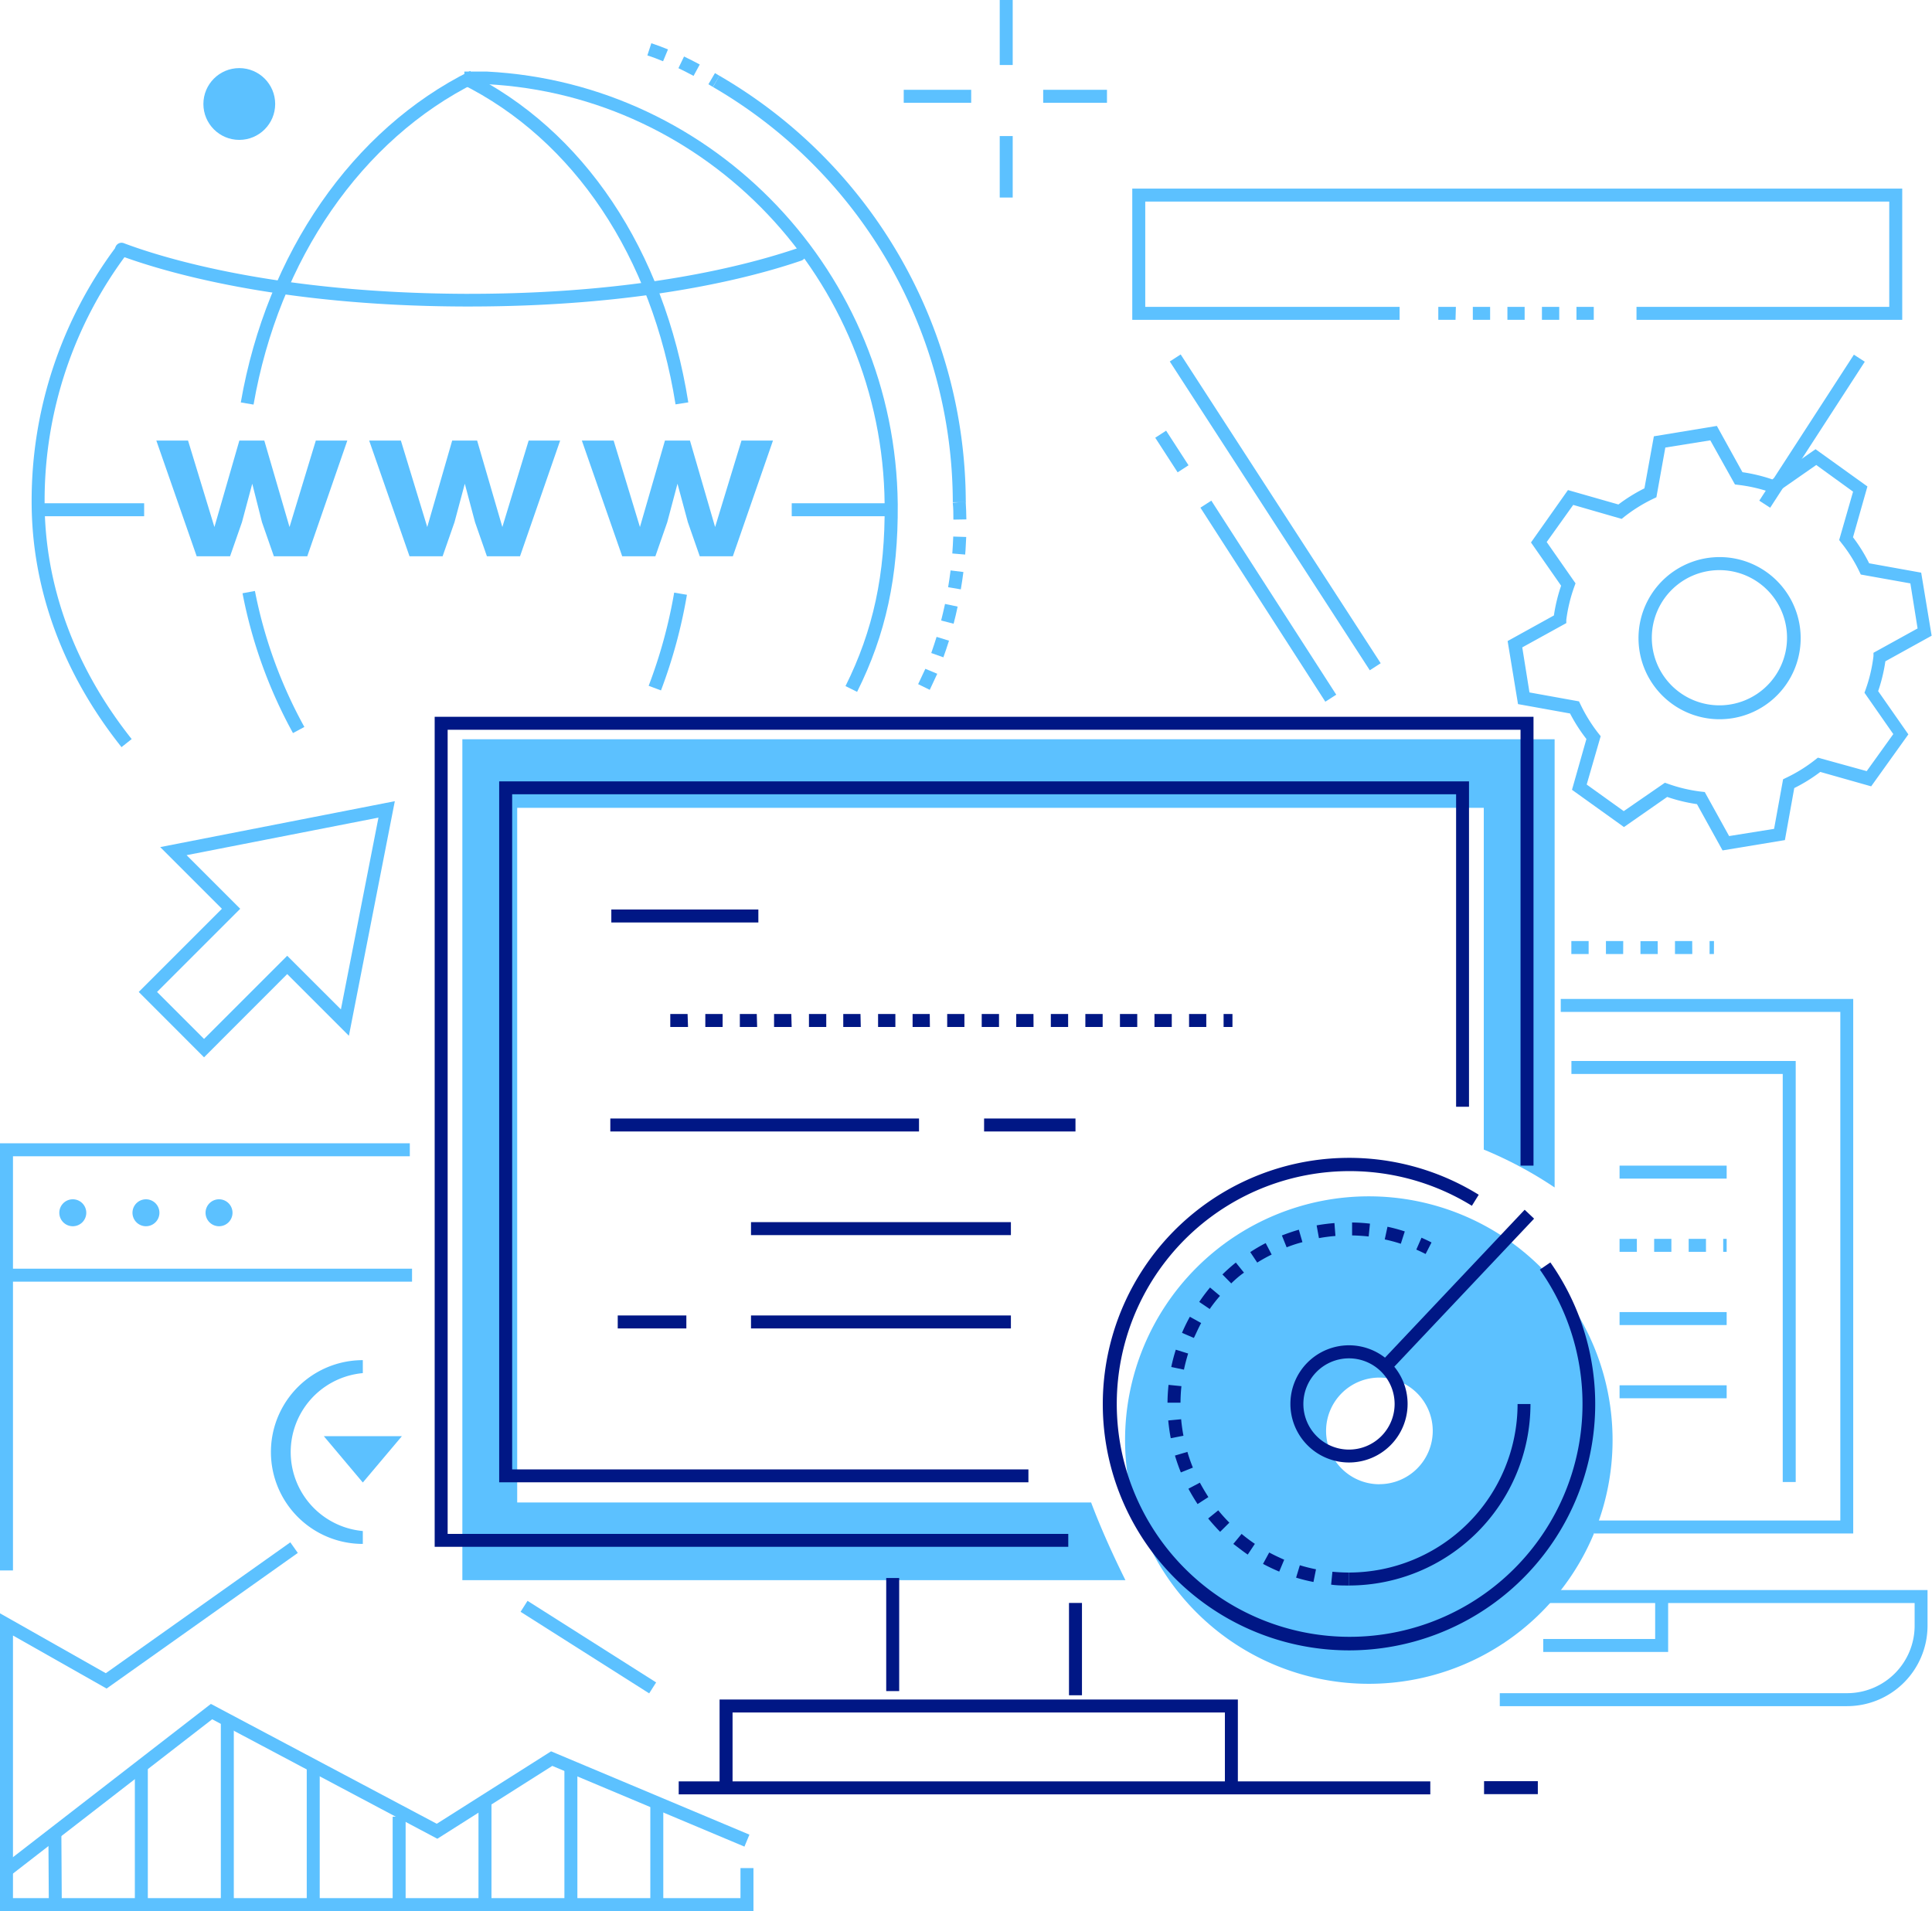 <svg xmlns="http://www.w3.org/2000/svg" viewBox="0 0 268.06 265.18"><defs><style>.cls-1{fill:#5cc1ff;}.cls-2{fill:#001785;}</style></defs><g id="Camada_2" data-name="Camada 2"><g id="Camada_1-2" data-name="Camada 1"><rect class="cls-1" x="138.71" width="1.8" height="9.02"/><rect class="cls-1" x="144.74" y="12.46" width="8.85" height="1.8"/><rect class="cls-1" x="138.71" y="18.88" width="1.8" height="8.53"/><rect class="cls-1" x="125.39" y="12.46" width="9.36" height="1.8"/><path class="cls-1" d="M8.23,168.28a1.87,1.87,0,1,0,1.87-1.87A1.87,1.87,0,0,0,8.23,168.28Z"/><circle class="cls-1" cx="20.25" cy="168.28" r="1.87"/><path class="cls-1" d="M28.52,168.28a1.87,1.87,0,1,0,1.87-1.87A1.87,1.87,0,0,0,28.52,168.28Z"/><polygon class="cls-1" points="57.17 177.84 0 177.84 0 158.64 56.86 158.64 56.86 160.44 1.8 160.44 1.8 176.04 57.17 176.04 57.17 177.84"/><rect class="cls-1" y="176.94" width="1.8" height="40.97"/><rect class="cls-1" x="80.73" y="218" width="1.8" height="21.13" transform="translate(-155.1 175.04) rotate(-57.61)"/><polygon class="cls-1" points="104.54 265.18 0 265.18 0 223.86 14.68 232.17 40.28 214.01 41.32 215.48 14.79 234.3 1.8 226.94 1.8 263.38 102.74 263.38 102.74 259.21 104.54 259.21 104.54 265.18"/><polygon class="cls-1" points="1.45 260.24 0.35 258.82 29.26 236.43 60.6 253.06 76.46 243.01 103.98 254.57 103.29 256.23 76.63 245.03 60.68 255.14 29.44 238.56 1.45 260.24"/><rect class="cls-1" x="6.77" y="254.45" width="1.8" height="9.83" transform="translate(-1.61 0.05) rotate(-0.35)"/><rect class="cls-1" x="18.71" y="244.7" width="1.8" height="19.58"/><rect class="cls-1" x="30.64" y="238.65" width="1.8" height="25.63"/><rect class="cls-1" x="42.56" y="245.38" width="1.8" height="18.9"/><rect class="cls-1" x="54.48" y="252.08" width="1.8" height="12.2"/><rect class="cls-1" x="66.39" y="250.18" width="1.8" height="14.1"/><rect class="cls-1" x="78.31" y="245.14" width="1.8" height="19.14"/><rect class="cls-1" x="90.23" y="250.48" width="1.8" height="13.8"/><polygon class="cls-1" points="44.93 199.28 50.34 205.71 55.76 199.28 44.93 199.28"/><path class="cls-1" d="M50.34,214.23a12.75,12.75,0,0,1,0-25.5v1.8a11,11,0,0,0,0,21.91Z"/><path class="cls-1" d="M91.71,95.8,90,95.16a69.2,69.2,0,0,0,3.54-12.93l1.77.3A71.09,71.09,0,0,1,91.71,95.8Z"/><path class="cls-1" d="M93.73,56.11C90.46,35.59,79.63,19.38,64,11.63l.8-1.61C81,18,92.14,34.72,95.5,55.83Z"/><path class="cls-1" d="M16.86,103.67C8.71,93.45,4.39,81.68,4.39,69.61A58.83,58.83,0,0,1,16.23,34.08l1.44,1.07A57,57,0,0,0,6.19,69.61c0,11.65,4.18,23,12.08,32.94Z"/><rect class="cls-1" x="109.85" y="69.83" width="13.79" height="1.8"/><rect class="cls-1" x="5.29" y="69.83" width="14.71" height="1.8"/><path class="cls-1" d="M65.07,42.53h-.62c-26.33-.07-42.22-5-47.83-7.08a.9.9,0,1,1,.63-1.68c5.52,2.07,21.17,6.89,47.2,7h.62c23.77,0,38.71-4,45.53-6.31a.9.9,0,0,1,1.15.55.91.91,0,0,1-.56,1.15C104.26,38.53,89.1,42.53,65.07,42.53Z"/><path class="cls-1" d="M118.92,96l-1.61-.8c3.85-7.72,5.53-15.53,5.43-25.31-.31-31.06-24.57-56.63-55.22-58.21H64.43V9.93h3.13c31.65,1.63,56.66,28,57,60C124.64,80,122.9,88.05,118.92,96Z"/><path class="cls-1" d="M40.65,101.72a66.11,66.11,0,0,1-7-19.4L35.37,82a64.56,64.56,0,0,0,6.86,18.87Z"/><path class="cls-1" d="M35.18,56.14l-1.77-.3c3.59-20.69,15.5-37.9,31.84-46l.8,1.61C50.22,19.3,38.68,36,35.18,56.14Z"/><circle class="cls-1" cx="33.2" cy="14.43" r="4.98"/><path class="cls-1" d="M36.67,61.13l3.5,12,3.65-12h4.37L42.63,77.19H38l-1.65-4.73L35,67.12l-1.43,5.34-1.65,4.73H27.29l-5.6-16.06h4.4l3.66,12,3.46-12Z"/><path class="cls-1" d="M66.2,61.13l3.5,12,3.65-12h4.37L72.15,77.19H67.56l-1.65-4.73-1.42-5.34-1.43,5.34-1.65,4.73H56.82l-5.6-16.06h4.4l3.66,12,3.46-12Z"/><path class="cls-1" d="M95.73,61.13l3.49,12,3.66-12h4.37l-5.57,16.06H97.09l-1.65-4.73L94,67.12l-1.42,5.34-1.65,4.73h-4.6l-5.6-16.06h4.41l3.65,12,3.47-12Z"/><path class="cls-1" d="M28.31,146.71l-9.06-9.07L30.79,126.1l-8.56-8.56,32.55-6.37-6.37,32.55-8.56-8.56Zm-6.52-9.07,6.52,6.52,11.54-11.54,7.45,7.44,5.21-26.61-26.62,5.21,7.44,7.44Z"/><path class="cls-1" d="M129,95.72l-1.61-.79c.33-.68.66-1.4,1-2.13l1.65.69C129.68,94.26,129.34,95,129,95.72Zm1.9-4.51-1.69-.6c.25-.72.5-1.47.74-2.24l1.72.53C131.42,89.69,131.16,90.47,130.89,91.21Zm1.42-4.66-1.74-.45c.19-.75.37-1.52.54-2.3l1.75.37C132.7,85,132.51,85.78,132.31,86.55Zm1-4.77-1.77-.3c.13-.76.24-1.55.34-2.33l1.78.22C133.56,80.18,133.45,81,133.31,81.78Zm.6-4.83-1.79-.15c.06-.78.1-1.58.13-2.35l1.8.06C134,75.31,134,76.13,133.91,77Zm-1.64-4.85c0-.8,0-1.59-.09-2.35l1.8-.12c.05.8.08,1.62.09,2.44Z"/><path class="cls-1" d="M134,69.69h-1.8A66.79,66.79,0,0,0,98.92,12.07l.9-1.56A68.59,68.59,0,0,1,134,69.69Z"/><path class="cls-1" d="M98.9,12.06l-.61-.37.91-1.55.63.38Zm-2.67-1.53c-.71-.38-1.41-.74-2.1-1.07l.78-1.62c.71.34,1.44.71,2.18,1.11ZM92,8.5c-.75-.31-1.48-.59-2.18-.81L90.37,6c.74.24,1.52.53,2.31.86Z"/><path class="cls-1" d="M221.13,44.38h-2.4v-1.8h2.4Zm-4.79,0h-2.4v-1.8h2.4Zm-4.8,0h-2.39v-1.8h2.39Zm-4.79,0h-2.4v-1.8h2.4Zm-4.8,0h-2.39v-1.8H202Z"/><g id="gear-5-icon"><path class="cls-1" d="M239,118l-3.55-6.42a22.51,22.51,0,0,1-4.13-1l-6,4.18-7.21-5.17,2-7.05A22.94,22.94,0,0,1,217.84,99l-7.22-1.3-1.44-8.75,6.42-3.55a23.38,23.38,0,0,1,1-4.13l-4.18-6L217.55,68l7,2a23.3,23.3,0,0,1,3.61-2.24l1.31-7.22,8.74-1.44,3.55,6.42a22.83,22.83,0,0,1,4.14,1l6-4.19,7.2,5.17-2,7.05a22.4,22.4,0,0,1,2.24,3.61l7.22,1.3,1.45,8.75-6.42,3.55a22.86,22.86,0,0,1-1,4.14l4.19,6-5.16,7.21-7.06-2a22.4,22.4,0,0,1-3.61,2.24l-1.3,7.22ZM231,108.61l.43.15a21.11,21.11,0,0,0,4.65,1.09l.45.05,3.38,6.11,6.24-1,1.25-6.88.41-.2a21,21,0,0,0,4.06-2.52l.36-.28L259,107l3.69-5.14-4-5.74.16-.44a21.16,21.16,0,0,0,1.09-4.64l0-.46,6.12-3.38-1-6.25-6.88-1.23-.2-.42a20.63,20.63,0,0,0-2.52-4l-.28-.37,1.93-6.71L252,64.52l-5.74,4-.43-.16a21.49,21.49,0,0,0-4.65-1.08l-.46-.06L237.3,61.1l-6.24,1L229.82,69l-.42.2a21.55,21.55,0,0,0-4.05,2.52L225,72l-6.72-1.94-3.68,5.15,4,5.73-.16.44A21.69,21.69,0,0,0,217.32,86l0,.46-6.11,3.37,1,6.25,6.87,1.24.2.41a21.7,21.7,0,0,0,2.52,4.06l.29.36-1.94,6.71,5.14,3.69Zm7.57-8.81a11.25,11.25,0,1,1,1.85-.15A11.63,11.63,0,0,1,238.59,99.8Zm0-20.69a9.12,9.12,0,0,0-1.56.13,9.38,9.38,0,1,0,1.56-.13Z"/></g><polygon class="cls-1" points="263.93 44.38 227.06 44.38 227.06 42.58 262.13 42.58 262.13 27.97 158.9 27.97 158.9 42.58 194.19 42.58 194.19 44.38 157.1 44.38 157.1 26.17 263.93 26.17 263.93 44.38"/><rect class="cls-1" x="176.04" y="45.58" width="1.8" height="51.05" transform="translate(-10.23 107.6) rotate(-32.93)"/><rect class="cls-1" x="239.33" y="58.92" width="24.14" height="1.8" transform="translate(64.51 238.29) rotate(-57.06)"/><rect class="cls-1" x="175.07" y="67.41" width="1.8" height="32.02" transform="translate(-17.14 108.52) rotate(-32.77)"/><rect class="cls-1" x="161.69" y="59.78" width="1.8" height="5.72" transform="translate(-7.93 98.43) rotate(-32.92)"/><polygon class="cls-1" points="257.13 212.78 221.2 212.78 221.2 210.98 255.34 210.98 255.34 140.41 216.55 140.41 216.55 138.61 257.13 138.61 257.13 212.78"/><path class="cls-1" d="M256.28,236.74H208.09v-1.8h48.19a9.37,9.37,0,0,0,9.37-9.36v-3.15h-50.9v-1.8h52.69v5A11.17,11.17,0,0,1,256.28,236.74Z"/><polygon class="cls-1" points="249.15 205.64 247.35 205.64 247.35 149.02 218.03 149.02 218.03 147.22 249.15 147.22 249.15 205.64"/><rect class="cls-1" x="224.71" y="161.74" width="14.86" height="1.8"/><path class="cls-1" d="M239.57,173.7h-.48v-1.8h.48Zm-2.87,0h-2.4v-1.8h2.4Zm-4.8,0h-2.39v-1.8h2.39Zm-4.79,0h-2.4v-1.8h2.4Z"/><rect class="cls-1" x="224.71" y="182.06" width="14.86" height="1.8"/><rect class="cls-1" x="224.71" y="192.22" width="14.86" height="1.8"/><polygon class="cls-1" points="231.45 229.22 214.12 229.22 214.12 227.42 229.65 227.42 229.65 220.98 231.45 220.98 231.45 229.22"/><path class="cls-1" d="M237.8,132.38h-.6v-1.8h.61Zm-3,0-2.4,0,0-1.8,2.39,0Zm-4.79,0-2.4,0v-1.79H230Zm-4.8,0h-2.39v-1.8l2.4,0Zm-4.79,0-2.4,0v-1.8l2.4,0Z"/><path class="cls-1" d="M189.92,166a33.82,33.82,0,1,0,33.82,33.82A33.82,33.82,0,0,0,189.92,166Zm1.48,39.95a7.4,7.4,0,1,1,7.39-7.4A7.4,7.4,0,0,1,191.4,205.94Z"/><path class="cls-1" d="M151.39,208.48H71.76V112.09H205.87v47.42a55.63,55.63,0,0,1,9.83,5.26V102.58H64.15V219.26h92C154.53,216,152.81,212.25,151.39,208.48Z"/><polygon class="cls-2" points="148.22 214.63 60.31 214.63 60.31 99.46 212.77 99.46 212.77 161.74 210.97 161.74 210.97 101.26 62.11 101.26 62.11 212.84 148.22 212.84 148.22 214.63"/><rect class="cls-2" x="122.96" y="218.96" width="1.8" height="15.69"/><rect class="cls-2" x="148.32" y="222.42" width="1.8" height="12.81"/><polygon class="cls-2" points="171.75 248.04 169.95 248.04 169.95 237.62 101.64 237.62 101.64 248.04 99.84 248.04 99.84 235.82 171.75 235.82 171.75 248.04"/><polygon class="cls-2" points="142.69 205.68 69.26 205.68 69.26 108.42 203.82 108.42 203.82 153.57 202.03 153.57 202.03 110.21 71.06 110.21 71.06 203.89 142.69 203.89 142.69 205.68"/><rect class="cls-2" x="94.17" y="247.18" width="104.28" height="1.8"/><rect class="cls-2" x="205.91" y="247.15" width="7.46" height="1.8"/><path class="cls-2" d="M187.17,229a34.17,34.17,0,1,1,18-63.22l-.95,1.53a32.31,32.31,0,1,0,9.43,8.86l1.46-1A34.17,34.17,0,0,1,187.17,229Z"/><path class="cls-2" d="M187.17,202.93a8.13,8.13,0,1,1,8.13-8.12A8.13,8.13,0,0,1,187.17,202.93Zm0-14.45a6.33,6.33,0,1,0,6.33,6.33A6.34,6.34,0,0,0,187.17,188.48Z"/><rect class="cls-2" x="187.68" y="178.17" width="29.08" height="1.8" transform="translate(-66.82 203.13) rotate(-46.64)"/><path class="cls-2" d="M171,142.5h-1.23v-1.8H171Zm-3.63,0h-2.39v-1.8h2.39Zm-4.79,0h-2.4v-1.8h2.4Zm-4.79,0h-2.4v-1.8h2.4Zm-4.8,0h-2.4v-1.8h2.4Zm-4.79,0h-2.4v-1.8h2.4Zm-4.8,0H141v-1.8h2.39Zm-4.79,0h-2.4v-1.8h2.4Zm-4.8,0h-2.39v-1.8h2.39Zm-4.79,0h-2.4v-1.8H129Zm-4.79,0h-2.4v-1.8h2.4Zm-4.8,0H117v-1.8h2.39Zm-4.79,0h-2.4v-1.8h2.4Zm-4.8,0H107.4v-1.8h2.39Zm-4.79,0h-2.4v-1.8H105Zm-4.79,0h-2.4v-1.8h2.4Zm-4.8,0H93v-1.8h2.4Z"/><rect class="cls-2" x="136.54" y="155.2" width="12.68" height="1.8"/><rect class="cls-2" x="84.68" y="155.2" width="42.83" height="1.8"/><rect class="cls-2" x="84.82" y="126.2" width="20.4" height="1.8"/><rect class="cls-2" x="104.2" y="169.58" width="36.06" height="1.8"/><rect class="cls-2" x="104.2" y="182.53" width="36.06" height="1.8"/><rect class="cls-2" x="85.71" y="182.53" width="9.52" height="1.8"/><path class="cls-2" d="M187.17,220c-.83,0-1.66,0-2.48-.12l.18-1.79c.76.07,1.53.11,2.3.11Zm-4.93-.49a23.57,23.57,0,0,1-2.41-.6l.52-1.72c.73.22,1.48.41,2.24.56Zm-4.75-1.44c-.76-.32-1.52-.68-2.25-1.07l.86-1.58c.67.36,1.37.69,2.08,1Zm-4.37-2.36c-.68-.46-1.35-1-2-1.48l1.15-1.39a22.06,22.06,0,0,0,1.84,1.38Zm-3.83-3.16c-.58-.59-1.13-1.21-1.66-1.85l1.4-1.13a22.63,22.63,0,0,0,1.54,1.71Zm-3.13-3.85c-.45-.69-.88-1.4-1.27-2.13l1.59-.84c.36.67.76,1.34,1.18,2Zm-2.32-4.39c-.31-.76-.58-1.55-.82-2.34l1.73-.51a22.55,22.55,0,0,0,.76,2.18Zm-1.4-4.75c-.16-.81-.27-1.64-.35-2.46l1.79-.17c.07.77.18,1.54.32,2.29Zm1.35-4.93-1.8,0c0-.82.06-1.66.14-2.47l1.79.18C163.84,193.07,163.8,193.85,163.79,194.62Zm.49-4.58-1.77-.37a24.16,24.16,0,0,1,.63-2.4l1.71.53C164.63,188.54,164.43,189.29,164.28,190Zm1.37-4.4-1.65-.71a24.16,24.16,0,0,1,1.09-2.23l1.57.87C166.29,184.24,166,184.94,165.65,185.64Zm2.22-4-1.48-1a23.94,23.94,0,0,1,1.5-2l1.38,1.16A20.6,20.6,0,0,0,167.87,181.6Zm3-3.53-1.26-1.28a24.1,24.1,0,0,1,1.86-1.65l1.13,1.4C172,177,171.39,177.54,170.84,178.07Zm3.6-2.88-1-1.5a23,23,0,0,1,2.14-1.25l.83,1.59A22,22,0,0,0,174.44,175.19ZM197.8,174c-.42-.21-.85-.42-1.29-.61l.72-1.65c.47.21.94.43,1.39.66Zm-19.27-.9-.67-1.67c.77-.3,1.56-.57,2.35-.8l.5,1.73C180,172.54,179.24,172.79,178.53,173.07Zm15.83-.52a21.58,21.58,0,0,0-2.23-.6l.38-1.76a22.39,22.39,0,0,1,2.4.65ZM183,171.8l-.32-1.77c.81-.15,1.64-.25,2.47-.32l.14,1.79A22.43,22.43,0,0,0,183,171.8Zm6.9-.23c-.76-.08-1.53-.13-2.3-.15l0-1.79a22.94,22.94,0,0,1,2.48.16Z"/><path class="cls-2" d="M187.17,220v-1.8a23.41,23.41,0,0,0,23.39-23.38h1.79A25.21,25.21,0,0,1,187.17,220Z"/></g></g></svg>